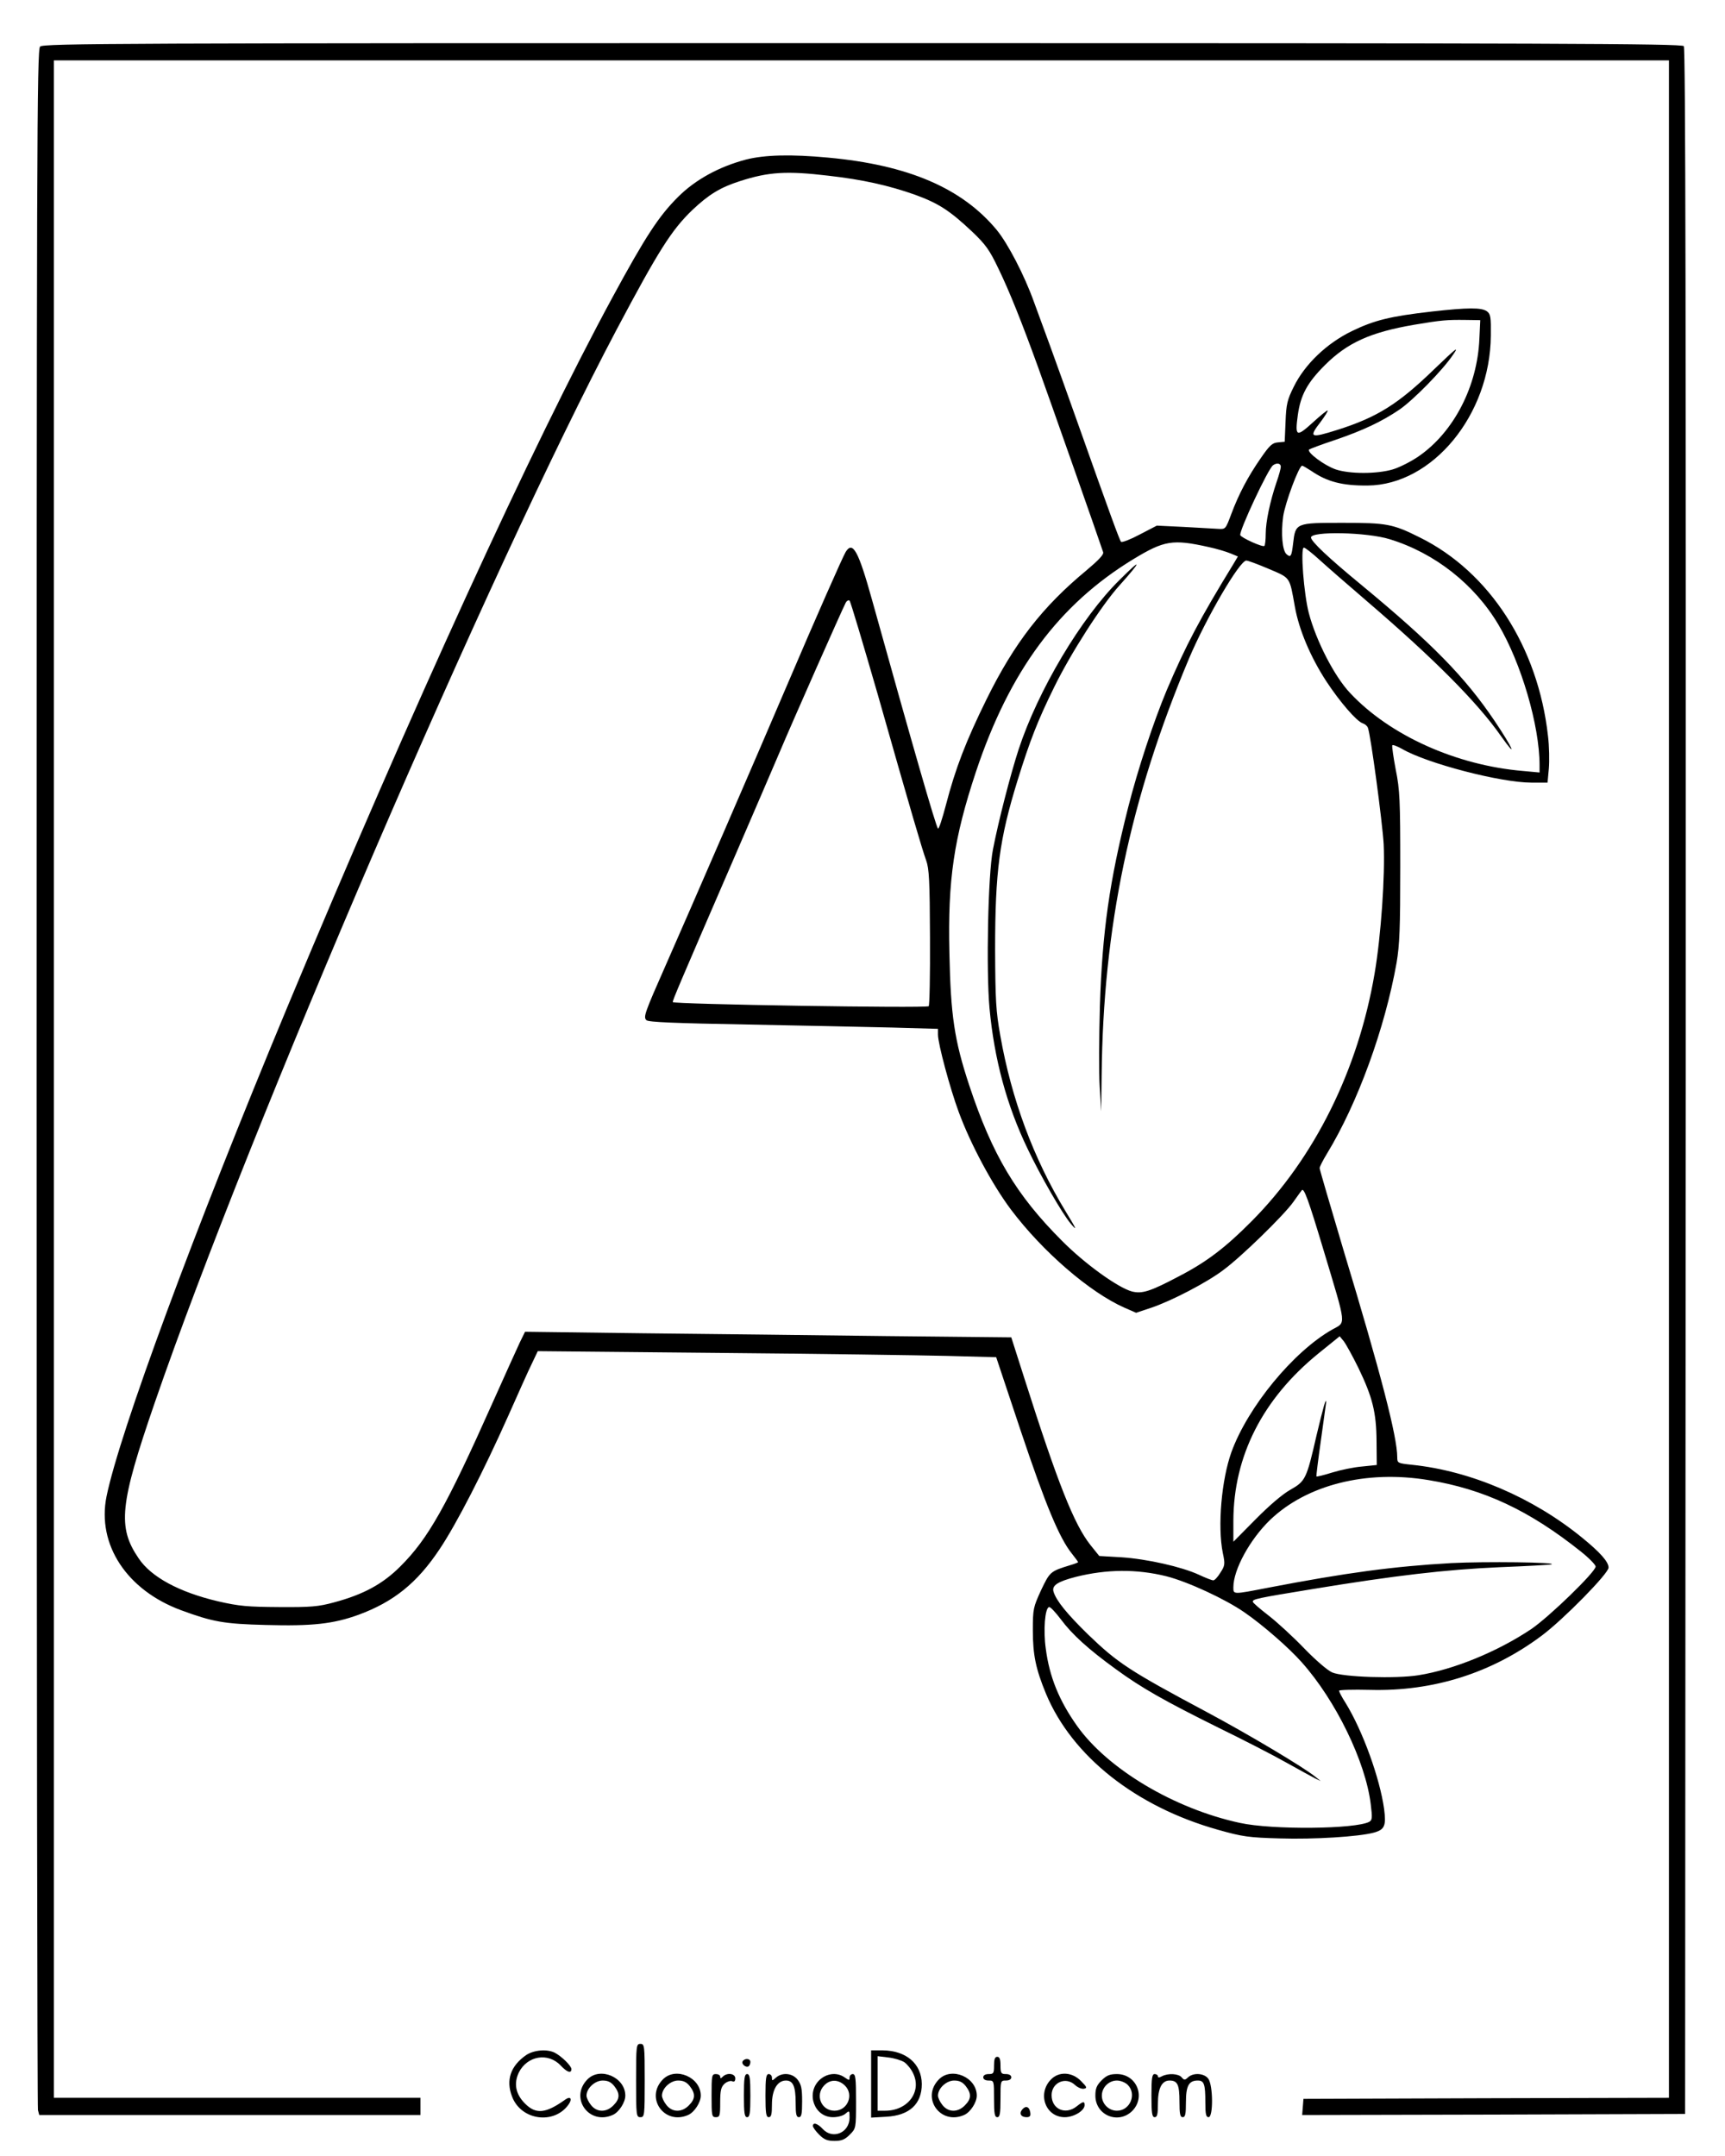 <?xml version="1.0" standalone="no"?>
<!DOCTYPE svg PUBLIC "-//W3C//DTD SVG 20010904//EN"
 "http://www.w3.org/TR/2001/REC-SVG-20010904/DTD/svg10.dtd">
<svg version="1.0" xmlns="http://www.w3.org/2000/svg"
 width="800pt" height="1000pt" viewBox="0 0 800 1000"
 preserveAspectRatio="xMidYMid meet">

<g transform="translate(0,1000) scale(0.1,-0.1)"
fill="#000000" stroke="none">
<path d="M186 9784 c-15 -14 -16 -462 -16 -4782 0 -2622 3 -4777 6 -4789 l6
-23 884 0 884 0 0 40 0 40 -850 0 -850 0 0 4725 0 4725 3745 0 3745 0 0 -4725
0 -4725 -847 -2 -848 -3 -3 -38 -3 -37 888 2 888 3 3 4789 c1 3532 -1 4792 -9
4802 -10 12 -628 14 -3810 14 -3439 0 -3799 -1 -3813 -16z"/>
<path d="M3460 9260 c-125 -33 -235 -93 -316 -174 -89 -89 -150 -182 -304
-466 -371 -684 -929 -1904 -1507 -3290 -434 -1042 -778 -1973 -839 -2271 -45
-223 94 -435 347 -528 147 -54 198 -63 391 -68 216 -6 314 5 430 47 163 60
272 147 377 305 79 118 204 362 319 620 44 99 92 207 108 239 l28 59 835 -8
c460 -4 938 -11 1063 -14 l228 -6 115 -345 c114 -340 178 -494 236 -566 16
-20 29 -38 29 -40 0 -1 -17 -8 -38 -14 -91 -28 -93 -30 -134 -116 -36 -79 -38
-86 -38 -186 0 -115 14 -180 61 -294 121 -290 417 -524 798 -631 113 -32 142
-36 286 -40 160 -5 367 8 437 27 50 14 57 32 47 110 -20 143 -99 362 -179 492
-17 26 -30 52 -30 56 0 4 64 6 143 4 294 -8 566 78 799 253 101 76 308 287
308 314 0 27 -39 71 -124 140 -227 185 -516 309 -788 337 -66 7 -68 8 -68 35
0 94 -75 385 -250 963 -60 202 -110 372 -110 378 0 6 15 36 34 67 143 235 269
582 323 886 14 83 17 160 17 445 0 307 -2 357 -21 450 -11 58 -18 108 -16 113
2 4 23 -4 46 -17 115 -67 457 -156 599 -156 l75 0 6 65 c3 35 2 104 -4 152
-46 412 -271 760 -594 920 -126 63 -153 68 -358 68 -218 0 -219 0 -230 -96 -7
-60 -11 -66 -30 -50 -20 16 -27 97 -16 176 9 62 73 235 88 235 3 0 22 -11 42
-24 74 -51 145 -69 262 -68 301 3 568 328 571 695 1 87 -1 100 -18 113 -25 18
-87 18 -256 -1 -192 -22 -266 -40 -371 -91 -117 -57 -218 -154 -269 -258 -30
-60 -35 -81 -38 -162 l-4 -93 -32 -3 c-26 -2 -39 -15 -79 -73 -59 -85 -102
-166 -137 -260 -26 -69 -26 -70 -60 -68 -19 1 -91 5 -160 9 l-125 6 -79 -41
c-43 -23 -82 -38 -87 -34 -7 8 -52 131 -198 543 -44 124 -102 286 -129 360
-27 74 -62 169 -77 210 -44 123 -121 271 -173 334 -161 194 -411 301 -782 335
-171 16 -293 13 -380 -9z m382 -75 c159 -18 279 -45 401 -88 110 -40 162 -74
265 -171 63 -60 81 -85 122 -171 52 -107 110 -253 185 -460 42 -115 288 -815
301 -856 4 -11 -21 -37 -78 -85 -203 -168 -334 -336 -463 -598 -96 -195 -144
-320 -188 -489 -17 -65 -33 -114 -37 -110 -10 11 -116 379 -305 1058 -64 230
-90 278 -123 225 -13 -21 -141 -311 -262 -595 -160 -375 -464 -1076 -570
-1316 -102 -231 -107 -246 -92 -261 9 -9 134 -14 470 -20 251 -5 553 -11 670
-14 l212 -6 0 -27 c0 -42 56 -250 96 -358 55 -150 156 -338 243 -454 147 -195
365 -383 525 -454 l55 -24 69 23 c95 32 260 118 335 175 82 60 280 253 325
316 20 28 37 52 39 54 10 14 30 -40 102 -280 108 -360 104 -329 39 -366 -181
-103 -391 -359 -467 -568 -46 -128 -65 -344 -40 -468 11 -51 10 -59 -11 -91
-12 -20 -27 -36 -33 -36 -7 0 -37 12 -67 26 -80 37 -240 73 -359 81 l-103 6
-41 51 c-76 96 -152 288 -306 772 l-61 191 -583 6 c-320 4 -827 10 -1127 13
l-545 7 -24 -49 c-13 -27 -69 -152 -126 -279 -214 -480 -299 -632 -429 -761
-82 -82 -172 -130 -306 -166 -73 -20 -109 -23 -255 -22 -147 1 -185 4 -285 27
-178 42 -309 112 -367 199 -99 145 -88 250 75 723 441 1279 1557 3871 2141
4975 195 368 256 464 352 556 76 72 130 105 221 134 133 43 217 48 410 25z
m3019 -755 c-9 -221 -118 -433 -281 -546 -36 -25 -90 -52 -120 -61 -74 -22
-201 -22 -266 0 -52 18 -134 79 -123 92 4 3 59 24 123 45 128 44 213 84 296
140 64 44 201 183 249 255 29 42 16 32 -85 -65 -169 -164 -266 -225 -452 -284
-127 -40 -134 -36 -76 39 19 26 34 49 31 51 -2 2 -33 -23 -69 -56 -76 -69 -83
-66 -69 36 13 92 44 149 125 230 104 104 211 153 416 188 124 21 151 23 235
22 l70 -1 -4 -85z m-921 -595 c0 -8 -9 -41 -20 -72 -30 -89 -50 -183 -50 -239
0 -28 -3 -53 -6 -56 -7 -8 -108 38 -112 50 -6 19 130 310 152 324 18 13 36 9
36 -7z m505 -336 c209 -64 393 -209 504 -396 106 -178 191 -469 191 -652 l0
-34 -76 7 c-310 26 -619 165 -803 362 -72 76 -157 241 -191 370 -23 87 -40
304 -23 304 6 0 39 -26 74 -58 35 -32 134 -118 219 -191 310 -266 512 -469
621 -625 80 -113 56 -57 -30 71 -137 203 -288 358 -621 633 -147 121 -230 199
-230 217 0 30 259 25 365 -8z m-841 -36 c38 -8 84 -22 103 -30 l34 -14 -19
-32 c-158 -258 -222 -379 -311 -588 -61 -146 -134 -366 -179 -544 -87 -343
-120 -577 -131 -920 -4 -143 -5 -312 -1 -375 l7 -115 2 165 c7 691 132 1286
405 1935 80 189 235 455 266 455 8 0 56 -18 105 -39 101 -43 95 -35 120 -174
19 -108 73 -235 146 -347 63 -96 141 -186 169 -195 10 -3 21 -12 24 -21 13
-33 67 -437 73 -539 7 -144 -12 -424 -42 -600 -76 -447 -278 -855 -570 -1149
-122 -123 -209 -189 -336 -255 -136 -72 -173 -83 -220 -71 -65 18 -218 128
-324 235 -212 212 -323 398 -430 721 -69 209 -86 323 -92 614 -8 341 21 532
123 840 156 468 384 776 731 987 142 86 181 93 347 56z m-1535 -678 c161 -567
207 -722 226 -775 14 -38 17 -95 18 -358 1 -173 -2 -316 -6 -319 -17 -10
-1187 9 -1187 19 0 10 23 65 295 693 81 187 171 397 201 467 59 140 290 662
306 692 5 10 14 14 18 10 5 -5 62 -198 129 -429z m2231 -3130 c65 -135 83
-205 84 -340 l1 -110 -68 -7 c-38 -3 -100 -16 -139 -28 -38 -12 -71 -20 -73
-18 -1 2 8 77 21 168 13 91 23 169 24 174 1 29 -12 -16 -44 -150 -47 -206 -52
-214 -122 -254 -36 -20 -99 -74 -161 -137 l-103 -104 0 98 c1 300 136 565 394
775 l99 80 19 -23 c10 -13 41 -69 68 -124z m325 -520 c257 -42 468 -141 706
-331 38 -30 69 -62 69 -70 0 -25 -218 -236 -300 -291 -156 -104 -358 -187
-521 -213 -105 -17 -351 -9 -401 13 -21 9 -78 58 -130 112 -51 53 -125 121
-165 152 -40 31 -73 59 -73 64 0 12 17 16 280 59 378 62 614 90 865 101 127 5
235 11 240 13 34 10 -311 14 -465 6 -265 -15 -484 -44 -853 -115 -160 -31
-157 -31 -157 3 0 82 77 222 170 312 170 163 446 233 735 185z m-1216 -446
c99 -25 274 -106 363 -168 83 -57 206 -164 265 -231 158 -177 296 -461 320
-658 8 -64 7 -74 -7 -82 -64 -34 -450 -38 -600 -5 -305 66 -613 250 -755 450
-83 117 -128 227 -145 358 -12 85 -4 188 15 193 6 2 30 -24 55 -57 52 -70 128
-139 255 -231 119 -87 227 -148 475 -271 113 -55 255 -128 315 -162 61 -34
121 -67 135 -74 l25 -12 -25 20 c-54 44 -305 194 -505 301 -358 191 -412 227
-549 359 -98 96 -147 156 -160 198 -9 29 18 47 103 69 143 36 283 37 420 3z"/>
<path d="M5193 7311 c-179 -176 -379 -513 -469 -787 -38 -117 -94 -334 -119
-464 -23 -115 -32 -560 -16 -736 22 -237 80 -452 177 -653 60 -126 161 -301
200 -347 31 -36 28 -28 -25 59 -147 242 -250 518 -302 814 -20 112 -23 162
-24 398 0 364 20 513 104 785 57 184 94 279 171 435 76 155 218 377 302 470
105 117 105 130 1 26z"/>
<path d="M2950 350 c0 -163 1 -170 20 -170 19 0 20 7 20 170 0 163 -1 170 -20
170 -19 0 -20 -7 -20 -170z"/>
<path d="M2440 468 c-72 -50 -95 -116 -65 -193 42 -110 195 -131 262 -36 18
26 9 40 -15 23 -91 -65 -136 -70 -187 -19 -44 44 -53 93 -29 144 39 78 136 95
195 32 29 -31 49 -37 49 -16 0 15 -45 59 -77 76 -36 18 -97 13 -133 -11z"/>
<path d="M4040 334 l0 -156 70 4 c108 6 165 59 165 152 -1 94 -72 155 -182
156 l-53 0 0 -156z m154 101 c13 -9 32 -32 41 -52 41 -85 -25 -173 -130 -173
l-35 0 0 126 0 127 50 -6 c27 -3 60 -13 74 -22z"/>
<path d="M4610 420 c0 -36 -2 -40 -25 -40 -16 0 -25 -6 -25 -15 0 -9 9 -15 25
-15 25 0 25 -1 25 -85 0 -69 3 -85 15 -85 12 0 15 16 15 85 0 84 0 85 25 85
16 0 25 6 25 15 0 9 -9 15 -25 15 -22 0 -25 4 -25 40 0 29 -4 40 -15 40 -11 0
-15 -11 -15 -40z"/>
<path d="M3444 439 c-7 -12 15 -31 28 -23 4 3 8 12 8 20 0 17 -26 19 -36 3z"/>
<path d="M2725 356 c-86 -86 7 -216 118 -165 28 13 57 58 57 89 0 85 -116 135
-175 76z m124 -32 c27 -35 26 -59 -4 -89 -33 -34 -77 -33 -104 1 -12 15 -21
34 -21 44 0 34 39 70 75 70 24 0 39 -7 54 -26z"/>
<path d="M3075 356 c-86 -86 7 -216 118 -165 28 13 57 58 57 89 0 85 -116 135
-175 76z m124 -32 c27 -35 26 -59 -4 -89 -33 -34 -77 -33 -104 1 -12 15 -21
34 -21 44 0 34 39 70 75 70 24 0 39 -7 54 -26z"/>
<path d="M3300 280 c0 -93 1 -100 20 -100 18 0 20 7 20 68 0 56 4 72 20 87 10
9 26 15 35 12 10 -5 15 0 15 13 0 23 -38 28 -58 8 -9 -9 -12 -9 -12 0 0 7 -9
12 -20 12 -19 0 -20 -7 -20 -100z"/>
<path d="M3450 280 c0 -82 3 -100 15 -100 12 0 15 18 15 100 0 82 -3 100 -15
100 -12 0 -15 -18 -15 -100z"/>
<path d="M3550 280 c0 -82 3 -100 15 -100 12 0 15 13 15 59 0 68 25 111 65
111 33 0 45 -27 45 -104 0 -52 3 -66 15 -66 12 0 15 15 15 74 0 59 -4 78 -21
100 -24 31 -72 35 -101 9 -17 -15 -18 -15 -18 0 0 10 -7 17 -15 17 -12 0 -15
-18 -15 -100z"/>
<path d="M3799 351 c-62 -62 -22 -171 64 -171 24 0 48 7 59 17 17 15 18 14 18
-19 0 -70 -78 -103 -124 -53 -24 26 -46 33 -46 14 0 -6 13 -24 29 -40 23 -23
38 -29 71 -29 33 0 48 6 71 29 29 29 29 30 29 155 0 105 -2 126 -15 126 -8 0
-15 -7 -15 -16 0 -14 -2 -14 -22 0 -36 26 -85 20 -119 -13z m118 -23 c45 -42
15 -118 -47 -118 -61 0 -91 72 -48 117 27 29 65 29 95 1z"/>
<path d="M4355 356 c-86 -86 7 -216 118 -165 28 13 57 58 57 89 0 85 -116 135
-175 76z m124 -32 c27 -35 26 -59 -4 -89 -33 -34 -77 -33 -104 1 -12 15 -21
34 -21 44 0 34 39 70 75 70 24 0 39 -7 54 -26z"/>
<path d="M4875 356 c-66 -66 -27 -176 63 -176 42 0 92 30 92 56 0 19 -7 18
-37 -6 -52 -41 -116 -13 -116 52 0 59 66 88 109 47 12 -11 30 -19 41 -17 16 3
14 8 -14 36 -41 42 -101 45 -138 8z"/>
<path d="M5109 351 c-23 -23 -29 -38 -29 -71 0 -91 106 -135 171 -71 64 65 20
171 -71 171 -33 0 -48 -6 -71 -29z m121 -21 c43 -43 11 -120 -50 -120 -38 0
-70 32 -70 70 0 38 32 70 70 70 17 0 39 -9 50 -20z"/>
<path d="M5340 280 c0 -82 3 -100 15 -100 12 0 15 14 15 63 0 71 18 107 54
107 37 0 46 -19 46 -97 0 -58 3 -73 15 -73 12 0 15 14 15 69 0 76 13 101 55
101 29 0 35 -16 35 -101 0 -55 3 -69 15 -69 22 0 21 147 -1 178 -18 26 -69 30
-94 7 -15 -14 -18 -14 -30 0 -14 17 -62 20 -91 5 -13 -7 -19 -7 -19 0 0 5 -7
10 -15 10 -12 0 -15 -18 -15 -100z"/>
<path d="M4741 216 c-16 -19 -6 -36 20 -36 15 0 20 6 17 22 -4 27 -21 33 -37
14z"/>
</g>
</svg>
